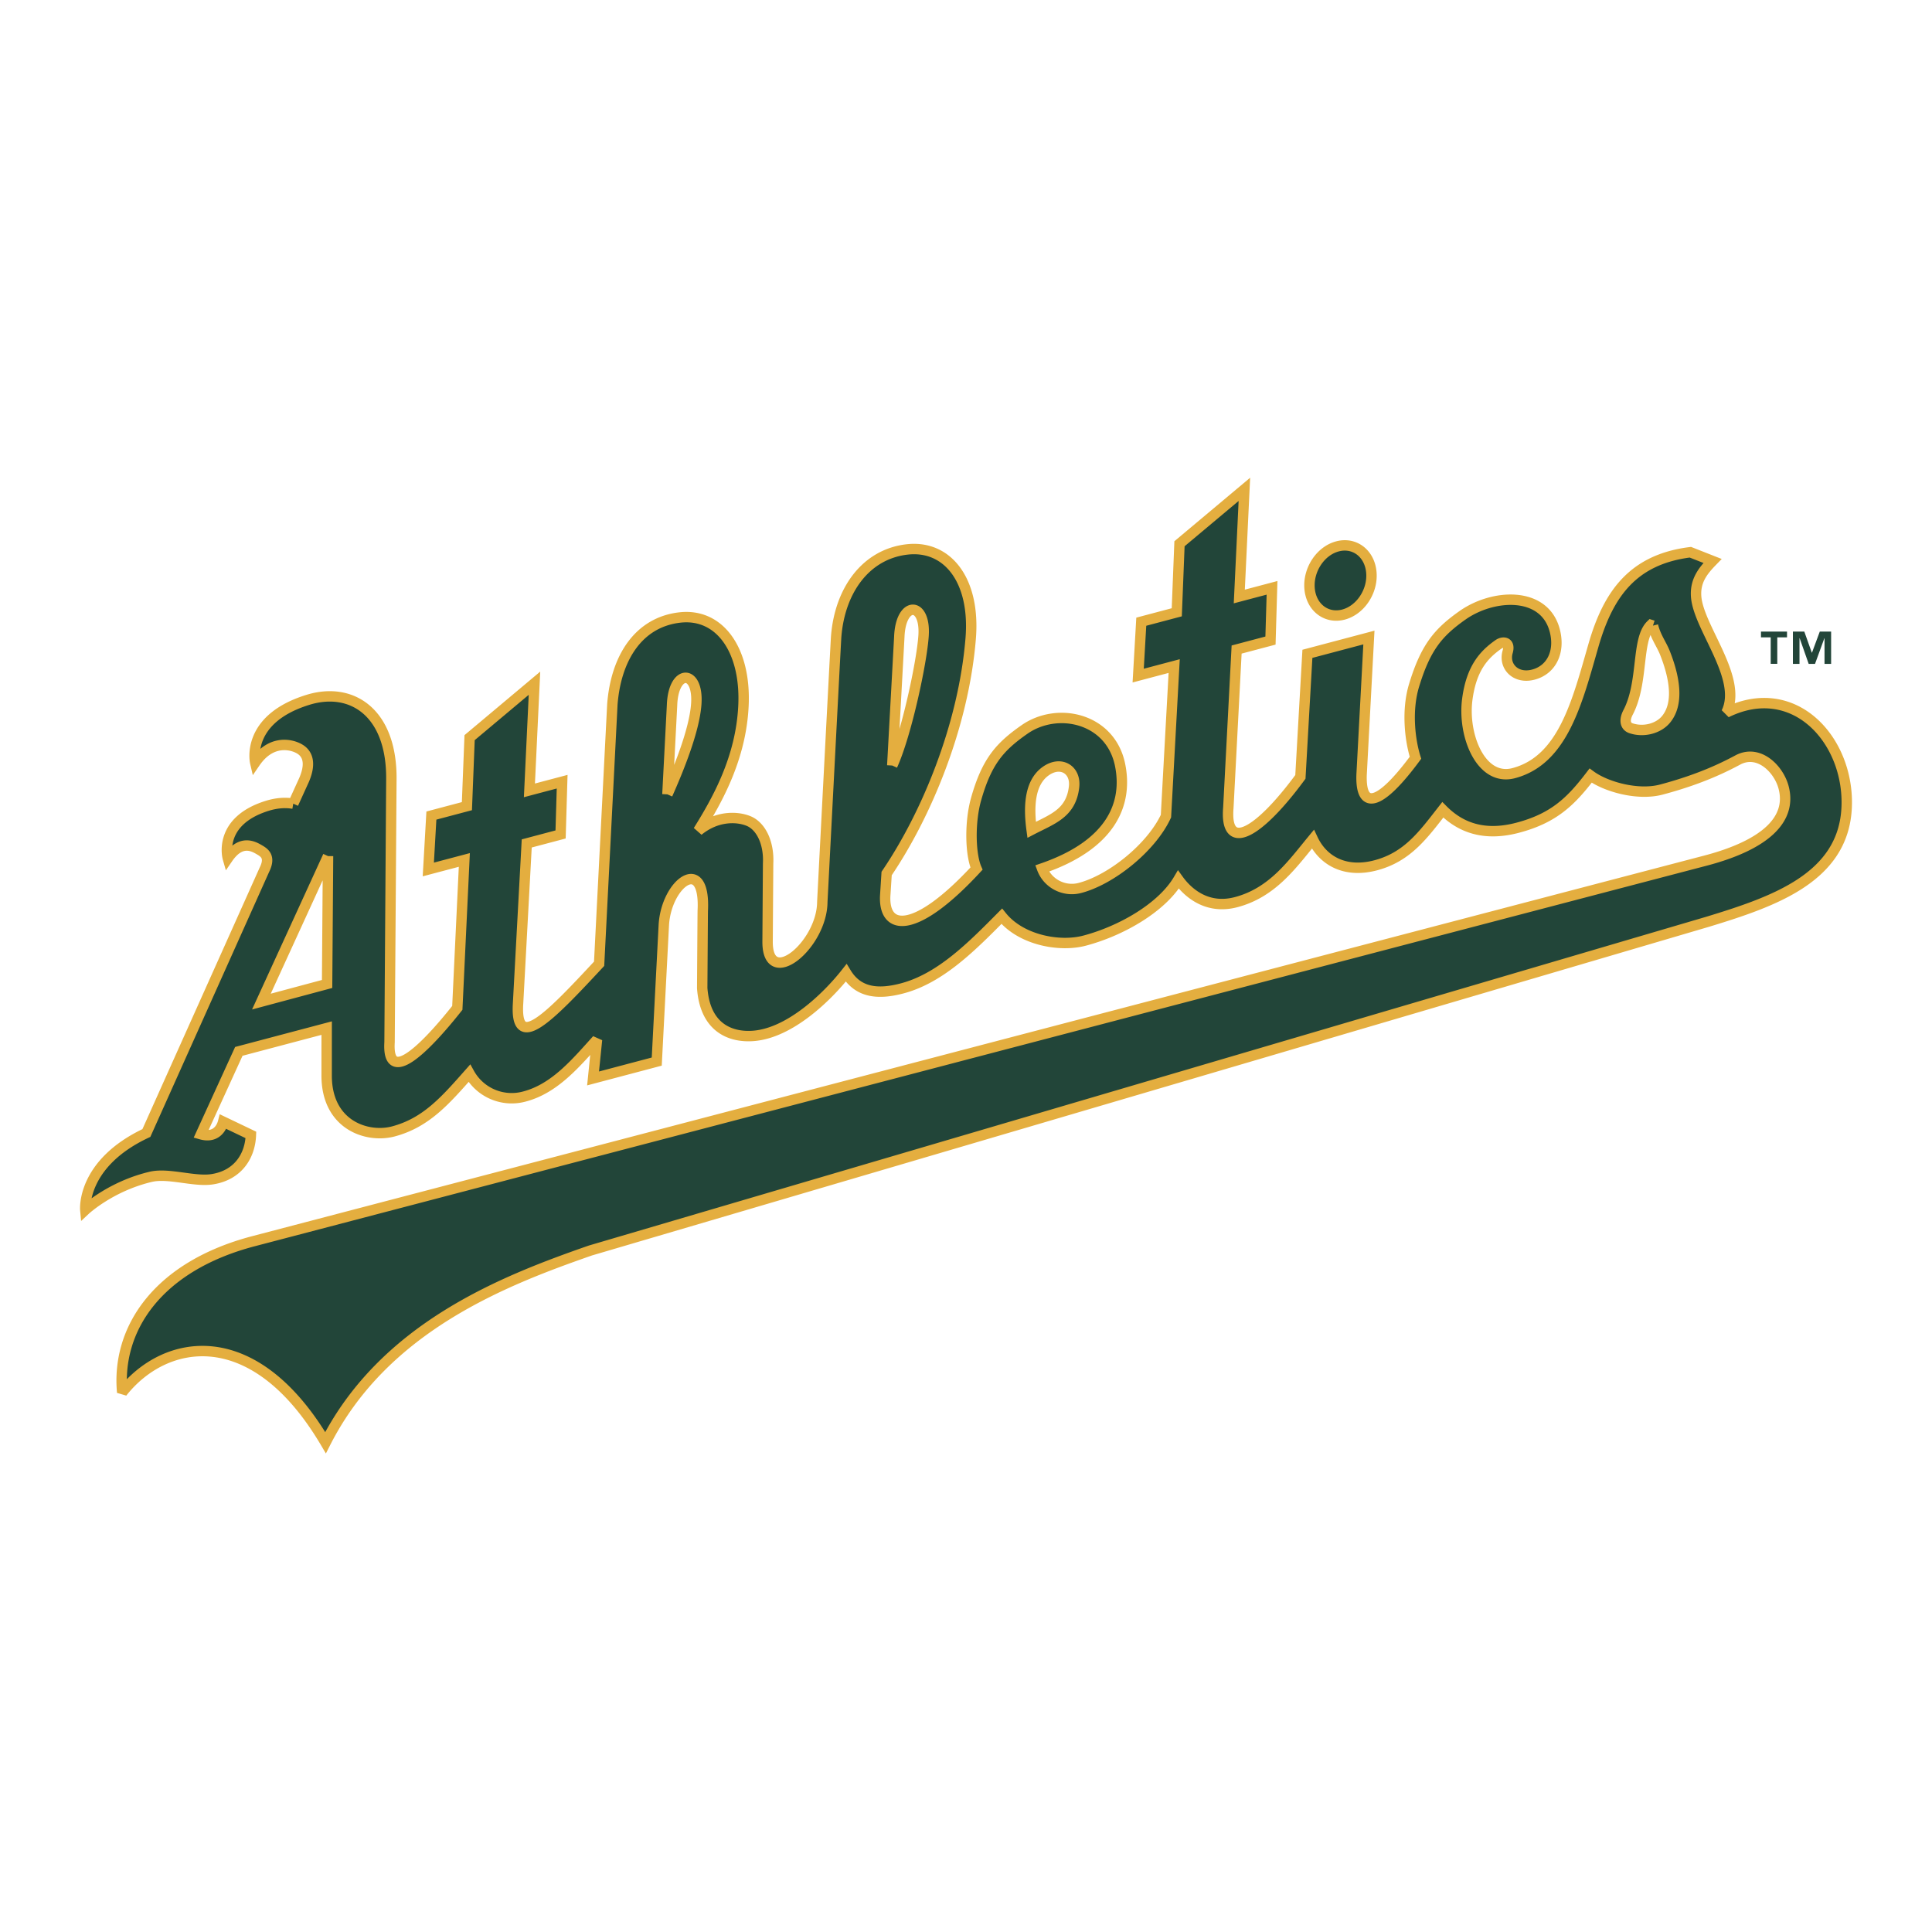 <svg xmlns="http://www.w3.org/2000/svg" width="2500" height="2500" viewBox="0 0 192.756 192.756"><path fill-rule="evenodd" clip-rule="evenodd" fill="#fff" d="M0 0h192.756v192.756H0V0z"/><path d="M29.258 80.181c-.803-.137-1.674-.067-2.563.205-5.031 1.547-3.965 5.245-3.965 5.245 1.275-1.859 2.482-1.238 3.119-.866.506.295 1.184.69.531 2.008L14.605 113.04c-6.525 3.068-6.094 7.676-6.094 7.676s2.53-2.361 6.534-3.305c1.768-.418 4.353.529 6.147.24 2.571-.41 3.764-2.338 3.84-4.42l-2.766-1.324c-.219.865-.913 1.631-2.216 1.258l3.778-8.27 8.765-2.32-.002 4.65c-.045 5.029 4.037 6.348 6.644 5.66 3.274-.867 5.192-3.084 7.594-5.803a4.826 4.826 0 0 0 5.516 2.312c3.033-.805 5.13-3.363 7.22-5.666l-.394 3.869 6.354-1.682.704-13.597c.227-4.222 4.177-7.127 3.887-1.454-.006.227-.055 7.72-.055 7.72.295 4.033 2.905 4.955 5.154 4.764 3.62-.307 7.314-3.879 9.204-6.283 1.229 2.025 3.247 2.168 5.599 1.545 3.833-1.014 6.971-4.212 9.928-7.194 1.893 2.359 5.725 3.105 8.266 2.432 3.67-.972 7.713-3.3 9.357-6.088 1.043 1.447 2.971 2.986 5.768 2.246 3.641-.963 5.609-3.802 7.648-6.271.996 2.114 3.186 3.414 6.279 2.596 3.174-.843 4.74-3.047 6.684-5.536 1.693 1.706 4.033 2.701 7.486 1.786 3.635-.962 5.33-2.667 7.264-5.198 1.547 1.134 4.723 2.012 7.049 1.396 4.035-1.068 6.473-2.33 7.717-2.997 2.068-1.017 4.008.966 4.486 2.777.869 3.293-2.016 5.779-7.736 7.293L25.239 123.848c-9.562 2.529-13.635 8.781-13.048 15.072 4.29-5.434 13.161-7.066 20.289 5.016 5.883-11.586 17.903-16.201 26.419-19.172l111.462-32.795c6.607-2.014 13.58-4.398 13.881-11.427.285-6.647-5.199-12.793-12-9.452 1.684-3.418-2.768-8.418-3.016-11.545-.127-1.618.701-2.618 1.635-3.578l-2.213-.872c-5.729.715-8.193 4.158-9.674 9.309-1.609 5.593-3.02 11.429-7.951 12.733-3.262.862-5.109-3.752-4.631-7.368.412-3.125 1.68-4.476 3.113-5.482.453-.319 1.203-.257.914.743-.422 1.456.812 2.741 2.566 2.276 1.838-.486 2.682-2.32 2.131-4.408-1.039-3.94-6.141-3.663-9.195-1.514-2.439 1.72-3.676 3.2-4.828 6.956-.77 2.498-.436 5.453.129 7.262-3.621 4.909-5.506 5.229-5.375 1.665l.729-13.661-6.137 1.626-.699 12.28c-4.145 5.64-7.555 7.617-7.191 3.084l.828-15.791 3.379-.895.154-5.262-3.266.864.508-10.69-6.477 5.428-.27 6.838-3.541.939-.309 5.378 3.592-.951-.82 14.971c-1.449 3.132-5.469 6.366-8.615 7.174-1.512.387-3.172-.408-3.744-1.949 6.895-2.371 8.574-6.434 7.781-10.335-.953-4.672-6.234-5.841-9.535-3.536-2.449 1.711-3.764 3.171-4.832 6.954-.644 2.286-.582 5.492.043 6.927-6.033 6.536-9.258 6.296-9.111 2.743l.144-2.253c3.927-5.787 7.667-14.656 8.386-23.441.478-5.84-2.334-9.344-6.339-8.892-4.116.467-6.721 4.066-7.082 8.705-.02.097-1.382 26.45-1.382 26.45-.02 4.31-5.468 8.806-5.46 3.988l.052-7.797c.106-2.131-.75-3.761-1.951-4.251-1.252-.507-3.257-.48-5.021.972 2.012-3.22 4.243-7.301 4.509-12.386.293-5.586-2.333-9.342-6.338-8.891-4.116.465-6.375 4.018-6.737 8.658l-1.322 25.89c-5.076 5.465-8.385 8.846-8.088 3.971l.866-15.977 3.378-.895.155-5.264-3.265.864.505-10.69-6.473 5.43-.269 6.836-3.544.939-.307 5.378 3.594-.95-.7 14.76c-3.199 4.041-7.027 7.832-6.76 3.418l.18-26.238c.051-6.661-3.956-9.255-8.31-7.919-6.289 1.933-5.276 6.256-5.276 6.256 1.595-2.325 3.629-1.822 4.424-1.354.473.276 1.34 1.015.457 3.083l-1.082 2.378zm135.658-17.764c.275 1.129.846 1.845 1.191 2.711 1.043 2.636 1.365 5.102.125 6.629-.771.945-2.254 1.318-3.5.901-.609-.203-.689-.833-.299-1.582 1.576-3.019.805-7.291 2.281-8.725l.202.066zm-60.602 14.529c1.527-1.098 3.029-.15 2.848 1.535-.291 2.675-2.184 3.237-4.236 4.308-.291-2.151-.268-4.653 1.388-5.843zm-37.725 2.307l.461-8.919c.133-3.611 2.636-3.563 2.42-.148-.167 2.653-1.787 6.606-2.881 9.067zm22.432-2.877l.702-12.831c.134-3.613 2.638-3.562 2.422-.149-.168 2.655-1.715 9.889-3.124 12.98zm-56.294 9.036l-.093 12.758-6.555 1.758 6.648-14.516zm100.724-30.904c-1.703.444-2.953 2.327-2.795 4.208.158 1.88 1.67 3.043 3.371 2.602 1.701-.444 2.953-2.326 2.793-4.207-.158-1.88-1.666-3.047-3.369-2.603z" fill-rule="evenodd" clip-rule="evenodd" fill="#224539"/><path d="M29.258 80.181c-.803-.137-1.674-.067-2.563.205-5.031 1.547-3.965 5.245-3.965 5.245 1.275-1.859 2.482-1.238 3.119-.866.506.295 1.184.69.531 2.008L14.605 113.04c-6.525 3.068-6.094 7.676-6.094 7.676s2.53-2.361 6.534-3.305c1.768-.418 4.353.529 6.147.24 2.571-.41 3.764-2.338 3.84-4.42l-2.766-1.324c-.219.865-.913 1.631-2.216 1.258l3.778-8.27 8.765-2.32-.002 4.65c-.045 5.029 4.037 6.348 6.644 5.66 3.274-.867 5.192-3.084 7.594-5.803a4.826 4.826 0 0 0 5.516 2.312c3.033-.805 5.13-3.363 7.22-5.666l-.394 3.869 6.354-1.682.704-13.597c.227-4.222 4.177-7.127 3.887-1.454-.006.227-.055 7.72-.055 7.72.295 4.033 2.905 4.955 5.154 4.764 3.62-.307 7.314-3.879 9.204-6.283 1.229 2.025 3.247 2.168 5.599 1.545 3.833-1.014 6.971-4.212 9.928-7.194 1.893 2.359 5.725 3.105 8.266 2.432 3.67-.972 7.713-3.3 9.357-6.088 1.043 1.447 2.971 2.986 5.768 2.246 3.641-.963 5.609-3.802 7.648-6.271.996 2.114 3.186 3.414 6.279 2.596 3.174-.843 4.74-3.047 6.684-5.536 1.693 1.706 4.033 2.701 7.486 1.786 3.635-.962 5.33-2.667 7.264-5.198 1.547 1.134 4.723 2.012 7.049 1.396 4.035-1.068 6.473-2.33 7.717-2.997 2.068-1.017 4.008.966 4.486 2.777.869 3.293-2.016 5.779-7.736 7.293L25.239 123.848c-9.562 2.529-13.635 8.781-13.048 15.072 4.29-5.434 13.161-7.066 20.289 5.016 5.883-11.586 17.903-16.201 26.419-19.172l111.462-32.795c6.607-2.014 13.58-4.398 13.881-11.427.285-6.647-5.199-12.793-12-9.452 1.684-3.418-2.768-8.418-3.016-11.545-.127-1.618.701-2.618 1.635-3.578l-2.213-.872c-5.729.715-8.193 4.158-9.674 9.309-1.609 5.593-3.02 11.429-7.951 12.733-3.262.862-5.109-3.752-4.631-7.368.412-3.125 1.68-4.476 3.113-5.482.453-.319 1.203-.257.914.743-.422 1.456.812 2.741 2.566 2.276 1.838-.486 2.682-2.32 2.131-4.408-1.039-3.94-6.141-3.663-9.195-1.514-2.439 1.72-3.676 3.2-4.828 6.956-.77 2.498-.436 5.453.129 7.262-3.621 4.909-5.506 5.229-5.375 1.665l.729-13.661-6.137 1.626-.699 12.28c-4.145 5.64-7.555 7.617-7.191 3.084l.828-15.791 3.379-.895.154-5.262-3.266.864.508-10.69-6.477 5.428-.27 6.838-3.541.939-.309 5.378 3.592-.951-.82 14.971c-1.449 3.132-5.469 6.366-8.615 7.174-1.512.387-3.172-.408-3.744-1.949 6.895-2.371 8.574-6.434 7.781-10.335-.953-4.672-6.234-5.841-9.535-3.536-2.449 1.711-3.764 3.171-4.832 6.954-.644 2.286-.582 5.492.043 6.927-6.033 6.536-9.258 6.296-9.111 2.743l.144-2.253c3.927-5.787 7.667-14.656 8.386-23.441.478-5.84-2.334-9.344-6.339-8.892-4.116.467-6.721 4.066-7.082 8.705-.02.097-1.382 26.45-1.382 26.45-.02 4.31-5.468 8.806-5.46 3.988l.052-7.797c.106-2.131-.75-3.761-1.951-4.251-1.252-.507-3.257-.48-5.021.972 2.012-3.22 4.243-7.301 4.509-12.386.293-5.586-2.333-9.342-6.338-8.891-4.116.465-6.375 4.018-6.737 8.658l-1.322 25.89c-5.076 5.465-8.385 8.846-8.088 3.971l.866-15.977 3.378-.895.155-5.264-3.265.864.505-10.69-6.473 5.43-.269 6.836-3.544.939-.307 5.378 3.594-.95-.7 14.76c-3.199 4.041-7.027 7.832-6.76 3.418l.18-26.238c.051-6.661-3.956-9.255-8.31-7.919-6.289 1.933-5.276 6.256-5.276 6.256 1.595-2.325 3.629-1.822 4.424-1.354.473.276 1.34 1.015.457 3.083l-1.082 2.378zm135.658-17.764c.275 1.129.846 1.845 1.191 2.711 1.043 2.636 1.365 5.102.125 6.629-.771.945-2.254 1.318-3.5.901-.609-.203-.689-.833-.299-1.582 1.576-3.019.805-7.291 2.281-8.725l.202.066zm-60.602 14.529c1.527-1.098 3.029-.15 2.848 1.535-.291 2.675-2.184 3.237-4.236 4.308-.291-2.151-.268-4.653 1.388-5.843zm-37.725 2.307l.461-8.919c.133-3.611 2.636-3.563 2.42-.148-.167 2.653-1.787 6.606-2.881 9.067zm22.432-2.877l.702-12.831c.134-3.613 2.638-3.562 2.422-.149-.168 2.655-1.715 9.889-3.124 12.98zm-56.294 9.036l-.093 12.758-6.555 1.758 6.648-14.516zm100.724-30.904c-1.703.444-2.953 2.327-2.795 4.208.158 1.88 1.67 3.043 3.371 2.602 1.701-.444 2.953-2.326 2.793-4.207-.158-1.88-1.666-3.047-3.369-2.603z" fill-rule="evenodd" clip-rule="evenodd" fill="#224539"/><path d="M29.258 80.181c-.803-.137-1.674-.067-2.563.205-5.031 1.547-3.965 5.245-3.965 5.245 1.275-1.859 2.482-1.238 3.119-.866.506.295 1.184.69.531 2.008L14.605 113.04c-6.525 3.068-6.094 7.676-6.094 7.676s2.53-2.361 6.534-3.305c1.768-.418 4.353.529 6.147.24 2.571-.41 3.764-2.338 3.84-4.42l-2.766-1.324c-.219.865-.913 1.631-2.216 1.258l3.778-8.27 8.764-2.32-.002 4.65c-.045 5.029 4.037 6.348 6.644 5.66 3.274-.867 5.192-3.084 7.594-5.803a4.826 4.826 0 0 0 5.516 2.312c3.033-.805 5.13-3.363 7.22-5.666l-.394 3.869 6.354-1.682.704-13.597c.227-4.222 4.177-7.127 3.887-1.454-.006.227-.055 7.72-.055 7.72.295 4.033 2.905 4.955 5.154 4.764 3.62-.307 7.314-3.879 9.204-6.283 1.229 2.025 3.247 2.168 5.599 1.545 3.833-1.014 6.971-4.212 9.928-7.194 1.893 2.359 5.725 3.105 8.266 2.432 3.67-.972 7.713-3.3 9.357-6.088 1.043 1.447 2.971 2.986 5.768 2.246 3.641-.963 5.609-3.802 7.648-6.271.996 2.113 3.186 3.414 6.279 2.595 3.174-.842 4.74-3.047 6.684-5.536 1.693 1.706 4.033 2.701 7.486 1.786 3.635-.962 5.33-2.667 7.264-5.198 1.547 1.134 4.723 2.012 7.049 1.396 4.035-1.068 6.473-2.33 7.717-2.997 2.068-1.017 4.008.966 4.486 2.777.869 3.293-2.016 5.779-7.736 7.293L25.239 123.848c-9.562 2.529-13.635 8.781-13.048 15.072 4.29-5.434 13.161-7.066 20.289 5.016 5.883-11.586 17.903-16.201 26.419-19.172l111.462-32.795c6.607-2.014 13.58-4.398 13.881-11.427.285-6.647-5.199-12.793-12-9.452 1.684-3.418-2.768-8.418-3.016-11.545-.127-1.618.701-2.618 1.635-3.578l-2.213-.872c-5.729.715-8.193 4.158-9.674 9.309-1.609 5.593-3.02 11.429-7.951 12.733-3.262.862-5.109-3.752-4.631-7.368.412-3.125 1.68-4.476 3.113-5.482.453-.318 1.203-.257.914.743-.422 1.456.812 2.741 2.566 2.276 1.838-.486 2.682-2.32 2.131-4.408-1.039-3.94-6.141-3.663-9.195-1.514-2.439 1.72-3.676 3.2-4.828 6.956-.77 2.498-.436 5.453.129 7.262-3.621 4.909-5.506 5.229-5.375 1.665l.729-13.661-6.137 1.626-.699 12.28c-4.145 5.64-7.555 7.617-7.189 3.084l.826-15.791 3.379-.895.154-5.262-3.266.864.508-10.69-6.475 5.428-.271 6.838-3.541.939-.309 5.378 3.592-.951-.82 14.971c-1.449 3.132-5.469 6.366-8.615 7.174-1.512.388-3.172-.408-3.744-1.949 6.895-2.371 8.574-6.434 7.781-10.335-.953-4.672-6.234-5.841-9.535-3.536-2.449 1.711-3.764 3.171-4.832 6.954-.644 2.286-.582 5.492.043 6.927-6.033 6.536-9.258 6.296-9.111 2.743l.144-2.253c3.927-5.787 7.667-14.656 8.386-23.441.478-5.84-2.334-9.344-6.339-8.892-4.116.467-6.721 4.066-7.082 8.705-.02.097-1.382 26.45-1.382 26.45-.02 4.31-5.468 8.806-5.46 3.988l.052-7.797c.106-2.131-.75-3.761-1.951-4.251-1.252-.507-3.257-.48-5.021.972 2.012-3.22 4.243-7.301 4.509-12.386.293-5.586-2.333-9.342-6.338-8.891-4.116.465-6.375 4.018-6.737 8.658l-1.322 25.89c-5.076 5.465-8.385 8.846-8.088 3.971l.866-15.976 3.378-.896.155-5.264-3.265.864.505-10.69-6.473 5.43-.269 6.836-3.544.939-.307 5.378 3.594-.95-.7 14.76c-3.199 4.041-7.027 7.832-6.76 3.418l.18-26.238c.051-6.661-3.956-9.255-8.31-7.919-6.289 1.933-5.276 6.256-5.276 6.256 1.595-2.325 3.629-1.822 4.424-1.354.473.276 1.34 1.015.457 3.083l-1.083 2.378m135.658-17.764c.275 1.129.846 1.845 1.191 2.711 1.043 2.636 1.365 5.102.125 6.629-.771.945-2.254 1.318-3.5.901-.607-.203-.689-.833-.299-1.582 1.576-3.019.805-7.291 2.281-8.725l.202.066m-60.602 14.529c1.527-1.098 3.029-.15 2.848 1.536-.291 2.675-2.184 3.237-4.236 4.307-.291-2.151-.268-4.653 1.388-5.843m-37.725 2.307l.461-8.919c.133-3.611 2.636-3.563 2.42-.148-.167 2.653-1.787 6.606-2.881 9.067m22.432-2.877l.702-12.831c.134-3.613 2.638-3.562 2.422-.149-.168 2.655-1.715 9.889-3.124 12.98m-56.294 9.036l-.093 12.758-6.555 1.758 6.648-14.516m100.724-30.904c-1.703.444-2.951 2.327-2.795 4.208.158 1.88 1.67 3.043 3.371 2.602 1.701-.444 2.953-2.326 2.793-4.207-.158-1.88-1.666-3.047-3.369-2.603z" fill="none" stroke="#e4ae3f" stroke-width="1.038" stroke-miterlimit="2.613"/><path d="M178.291 63.587h-.971v2.646h-.656v-2.646h-.971v-.573h2.598v.573zm4.4 2.647h-.658v-2.562h-.014l-.934 2.562h-.633l-.9-2.562h-.016v2.562h-.658v-3.219h1.139l.748 2.103h.016l.779-2.103h1.131v3.219z" fill-rule="evenodd" clip-rule="evenodd" fill="#224539"/></svg>